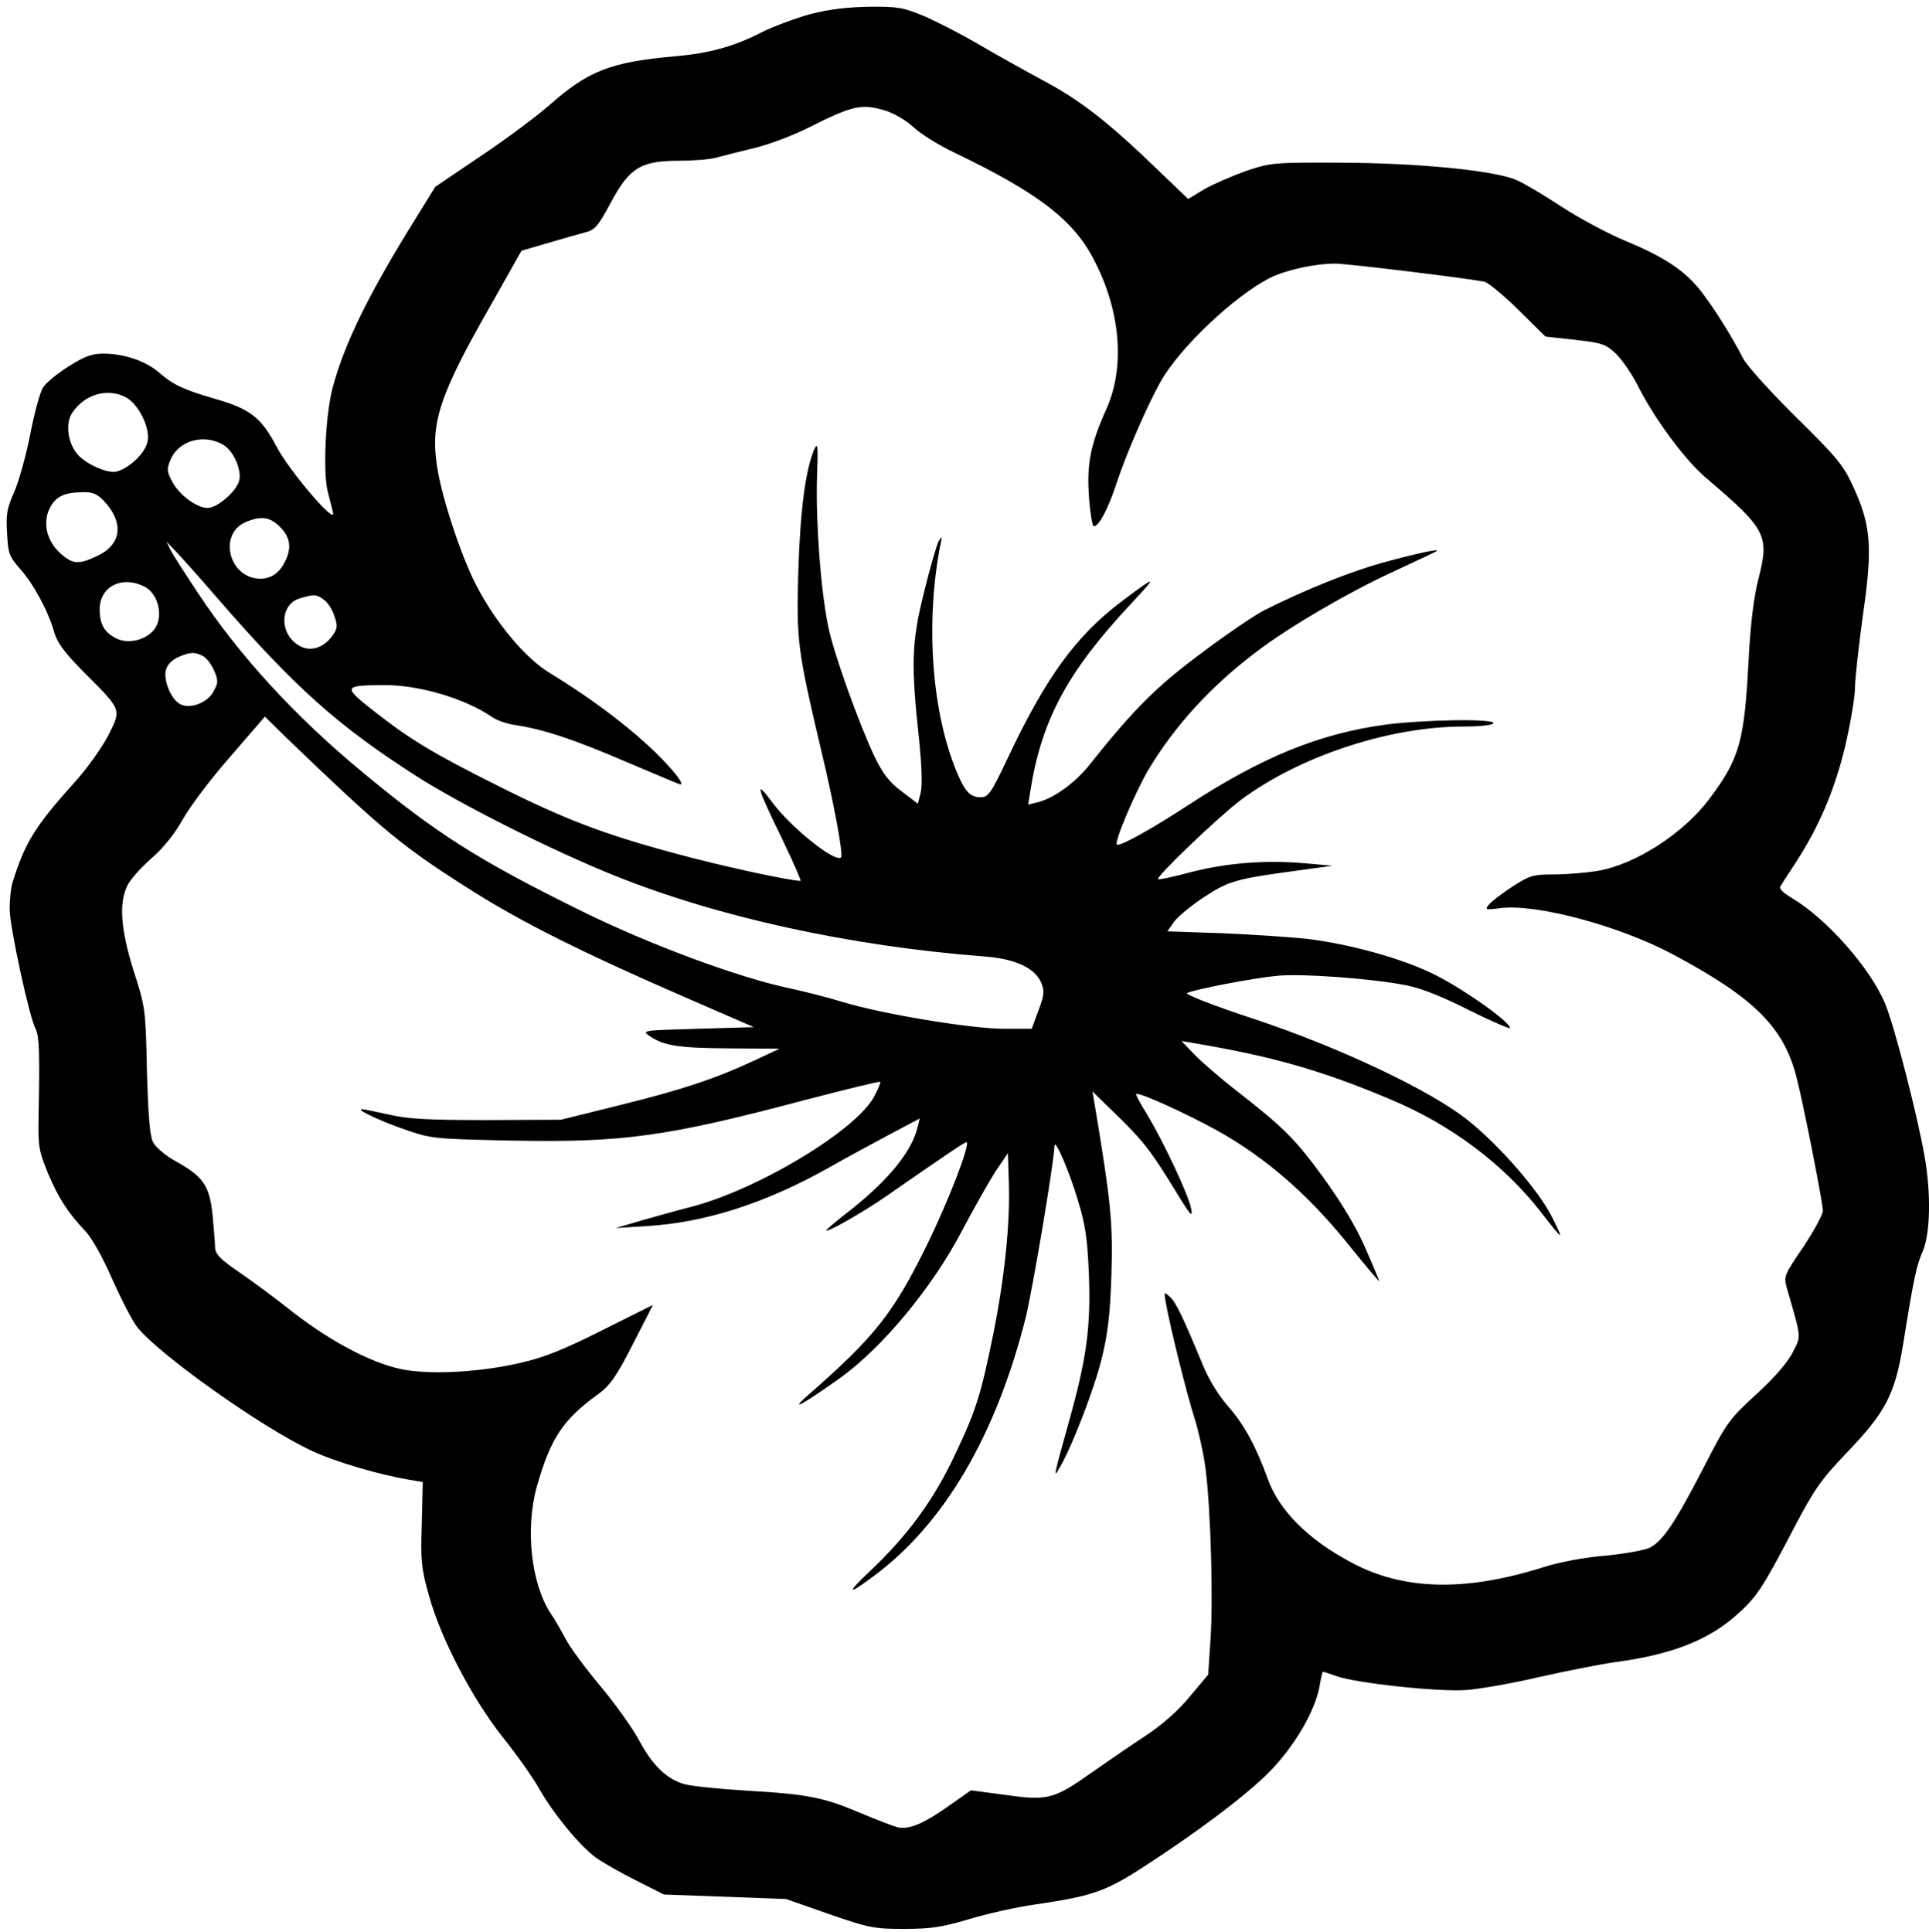 <?xml version="1.0" standalone="no"?>
<!DOCTYPE svg PUBLIC "-//W3C//DTD SVG 20010904//EN"
 "http://www.w3.org/TR/2001/REC-SVG-20010904/DTD/svg10.dtd">
<svg version="1.0" xmlns="http://www.w3.org/2000/svg"
 width="600pt" height="601pt" viewBox="0 0 600 601"
 preserveAspectRatio="xMidYMid meet">
<g transform="translate(0,601) scale(0.1,-0.1)"
fill="#000000" stroke="none">
<path d="M2520 5966 c-47 -13 -117 -39 -156 -59 -83 -42 -159 -63 -264 -72
-201 -18 -270 -45 -390 -151 -40 -35 -136 -107 -214 -159 l-142 -96 -60 -97
c-144 -231 -222 -388 -259 -527 -22 -81 -31 -260 -16 -322 7 -26 14 -57 17
-68 10 -41 -137 131 -176 206 -47 90 -82 117 -190 148 -100 29 -131 44 -174
81 -42 37 -110 60 -175 60 -36 0 -59 -9 -108 -40 -35 -22 -70 -51 -79 -65 -9
-13 -27 -79 -40 -146 -13 -67 -36 -148 -50 -180 -22 -49 -26 -69 -22 -127 3
-64 7 -73 40 -111 42 -46 90 -136 107 -199 9 -31 31 -61 90 -121 121 -121 119
-116 78 -198 -19 -37 -65 -102 -102 -143 -126 -140 -157 -190 -196 -315 -5
-16 -9 -53 -9 -82 0 -55 61 -337 81 -374 11 -22 13 -73 9 -269 -2 -97 1 -110
29 -179 33 -78 61 -122 117 -181 20 -21 55 -84 83 -149 28 -62 62 -129 77
-148 63 -82 384 -311 542 -385 74 -35 213 -76 312 -92 l35 -6 -3 -130 c-4
-115 -1 -140 22 -222 37 -135 135 -322 230 -442 44 -55 95 -127 113 -160 46
-80 126 -177 176 -214 23 -16 80 -49 127 -72 l85 -43 190 -7 190 -7 134 -47
c124 -43 141 -46 233 -46 81 0 117 5 201 30 56 17 149 38 207 46 171 25 216
40 320 106 172 110 334 231 408 306 78 79 144 191 157 270 4 23 8 42 10 42 1
0 21 -6 43 -14 63 -22 316 -49 402 -43 41 3 145 21 230 41 85 19 191 40 235
46 173 23 289 68 377 147 62 55 80 82 177 268 64 122 84 151 164 235 123 128
151 182 177 341 33 206 41 242 61 288 23 54 26 179 5 296 -23 130 -94 405
-122 472 -46 112 -183 266 -291 330 -27 16 -40 29 -35 36 4 7 23 37 43 67 76
115 125 231 158 367 17 73 31 156 31 185 0 29 12 132 25 228 30 207 25 276
-31 397 -30 66 -50 90 -178 216 -79 78 -153 160 -164 182 -32 63 -86 150 -128
205 -50 66 -115 110 -239 161 -55 23 -144 71 -198 106 -54 36 -117 73 -140 83
-69 30 -307 53 -547 54 -209 1 -217 0 -295 -26 -44 -16 -102 -41 -130 -57
l-49 -30 -91 87 c-156 151 -243 219 -359 281 -61 33 -153 84 -205 115 -52 30
-127 69 -167 86 -65 27 -83 30 -171 29 -67 -1 -125 -8 -183 -23z m234 -300
c26 -8 66 -31 89 -53 23 -21 78 -55 122 -76 261 -125 373 -210 437 -334 84
-160 98 -335 39 -466 -49 -109 -61 -170 -54 -270 3 -48 10 -90 14 -93 14 -8
47 55 73 136 29 88 94 238 136 313 59 105 228 265 339 322 50 25 140 45 205
45 35 0 398 -44 462 -56 12 -2 59 -41 106 -87 l85 -84 92 -10 c85 -10 95 -13
128 -44 19 -19 51 -65 70 -104 51 -100 145 -227 210 -282 189 -161 197 -178
162 -316 -14 -55 -24 -136 -30 -247 -13 -257 -28 -310 -123 -436 -80 -107
-231 -204 -347 -223 -36 -6 -97 -11 -136 -11 -64 0 -75 -3 -129 -38 -32 -21
-65 -46 -73 -56 -13 -16 -11 -17 35 -11 111 15 372 -55 538 -144 255 -136 346
-228 385 -386 23 -91 81 -388 81 -411 0 -12 -28 -63 -61 -113 -60 -88 -61 -91
-51 -128 46 -159 45 -147 18 -200 -15 -30 -57 -79 -112 -129 -85 -78 -93 -88
-166 -231 -89 -172 -126 -226 -166 -247 -16 -8 -78 -19 -138 -25 -65 -5 -144
-20 -194 -36 -244 -77 -437 -72 -599 16 -133 71 -222 161 -257 257 -36 100
-73 169 -121 224 -32 36 -62 84 -83 135 -60 145 -82 192 -101 209 -19 17 -19
16 -13 -17 13 -75 66 -288 89 -359 13 -41 29 -113 35 -160 16 -127 24 -410 15
-532 l-7 -107 -57 -68 c-35 -43 -86 -88 -136 -121 -44 -29 -120 -81 -170 -116
-117 -83 -137 -88 -269 -69 l-106 14 -64 -45 c-81 -58 -128 -78 -164 -70 -15
4 -67 24 -117 45 -113 48 -162 58 -352 69 -84 5 -171 14 -193 20 -56 15 -101
59 -143 138 -20 37 -74 113 -121 169 -46 55 -94 120 -106 144 -13 24 -33 60
-47 80 -61 93 -80 263 -43 396 43 150 81 207 190 286 37 27 56 53 108 155 l63
123 -158 -79 c-119 -60 -182 -85 -253 -101 -119 -28 -264 -37 -355 -23 -96 15
-228 83 -352 179 -54 43 -131 100 -171 127 -57 39 -72 55 -73 75 0 14 -4 61
-8 104 -10 90 -28 117 -118 167 -29 16 -59 42 -67 57 -10 20 -15 82 -19 223
-4 190 -5 198 -41 309 -40 127 -47 211 -20 266 8 18 42 56 75 85 39 34 72 76
98 122 21 38 87 126 147 194 l108 125 65 -64 c306 -294 362 -341 586 -482 151
-95 340 -190 665 -331 l205 -89 -175 -5 c-172 -5 -175 -5 -149 -23 45 -30 89
-37 249 -38 l155 -1 -75 -35 c-124 -58 -226 -92 -420 -140 l-185 -46 -230 -1
c-183 0 -245 3 -305 17 -41 9 -79 17 -85 17 -19 -1 64 -40 142 -66 75 -26 89
-27 333 -32 342 -6 477 13 910 128 123 32 226 57 228 55 2 -1 -6 -22 -18 -44
-53 -105 -362 -291 -570 -345 -36 -9 -103 -28 -150 -41 l-85 -25 95 6 c184 11
371 71 570 183 47 27 129 71 183 100 l98 52 -7 -28 c-18 -74 -88 -161 -206
-255 -43 -33 -78 -63 -78 -65 0 -9 113 55 185 105 202 140 249 172 252 169 10
-10 -58 -185 -122 -316 -105 -214 -162 -287 -365 -465 -69 -60 -32 -41 91 46
134 96 289 283 382 461 37 70 84 153 104 184 l38 56 3 -94 c4 -124 -13 -291
-48 -466 -40 -196 -54 -240 -121 -381 -66 -140 -147 -250 -266 -362 -72 -68
-66 -73 14 -13 219 162 380 436 473 803 21 86 87 473 90 537 2 21 45 -79 71
-165 25 -81 31 -120 36 -237 6 -164 -7 -261 -63 -460 -48 -171 -48 -176 -28
-140 39 66 108 246 131 340 19 77 26 137 30 260 5 159 -1 224 -53 535 l-6 35
77 -75 c82 -80 106 -111 186 -242 42 -69 50 -77 44 -48 -7 41 -86 209 -138
295 -20 32 -35 60 -33 62 7 7 153 -59 251 -113 151 -84 283 -199 405 -350 55
-68 100 -122 100 -119 0 3 -20 50 -44 105 -29 66 -74 140 -131 219 -88 120
-121 153 -275 273 -47 37 -103 85 -125 108 l-40 42 40 -7 c244 -41 398 -85
613 -176 186 -78 349 -201 463 -347 74 -95 75 -95 36 -17 -42 83 -163 222
-262 301 -115 92 -398 226 -663 314 -125 41 -217 77 -210 81 21 11 207 47 283
54 79 7 294 -9 400 -30 46 -9 114 -36 198 -79 71 -35 127 -59 124 -53 -6 22
-140 117 -228 162 -98 51 -270 99 -407 115 -48 5 -164 13 -259 17 l-172 6 21
30 c12 16 54 51 94 77 78 51 97 56 304 84 l95 13 -90 8 c-120 10 -241 1 -355
-29 -52 -14 -96 -23 -98 -21 -8 7 190 196 258 247 183 136 462 228 691 228 48
0 91 4 94 10 9 15 -211 12 -335 -4 -207 -28 -385 -101 -615 -251 -113 -74
-214 -130 -221 -122 -9 8 56 160 97 231 82 137 194 261 339 370 101 77 287
185 422 247 73 34 135 63 137 65 9 8 -66 -8 -171 -37 -100 -28 -238 -83 -367
-148 -31 -16 -119 -76 -196 -134 -137 -102 -207 -171 -347 -347 -45 -56 -111
-104 -162 -116 l-28 -7 7 44 c35 221 116 370 312 580 86 92 83 92 -30 7 -141
-107 -234 -235 -352 -485 -53 -112 -61 -123 -85 -123 -34 0 -51 20 -79 91 -75
189 -92 464 -45 699 5 22 4 23 -6 7 -6 -10 -27 -82 -46 -160 -39 -157 -41
-222 -14 -469 7 -72 9 -131 4 -153 l-9 -35 -50 38 c-38 28 -58 54 -84 107 -49
103 -128 323 -145 407 -23 114 -38 312 -35 452 4 115 3 124 -10 94 -26 -65
-42 -186 -48 -378 -6 -215 -2 -243 72 -557 38 -157 69 -323 61 -330 -17 -18
-155 92 -213 170 -57 77 -50 51 31 -115 34 -71 59 -128 56 -128 -34 0 -254 48
-389 85 -223 60 -344 106 -553 211 -200 100 -273 144 -386 233 -96 75 -94 79
30 80 110 1 253 -41 338 -99 14 -10 45 -21 70 -25 90 -13 188 -46 348 -115 90
-38 165 -70 168 -70 16 0 -33 59 -101 122 -82 75 -189 154 -304 224 -77 46
-170 158 -230 274 -46 89 -106 269 -121 366 -22 137 6 224 165 502 l97 172 82
24 c44 13 97 28 116 33 31 8 40 19 80 93 58 109 94 130 213 130 44 0 96 4 116
10 20 5 73 19 119 30 46 11 125 41 175 67 130 65 157 71 231 49z m-2364 -891
c42 -22 80 -100 68 -142 -9 -35 -57 -80 -96 -90 -31 -7 -107 29 -128 63 -25
37 -29 90 -10 119 38 58 109 79 166 50z m308 -151 c30 -20 54 -77 46 -109 -8
-33 -68 -85 -98 -85 -34 0 -88 40 -110 81 -17 32 -18 40 -6 68 25 62 108 84
168 45z m-376 -171 c64 -67 57 -135 -17 -171 -58 -28 -77 -28 -114 4 -44 37
-59 94 -38 140 19 39 44 52 103 53 31 1 46 -5 66 -26z m549 -82 c33 -33 37
-67 14 -111 -17 -33 -43 -50 -75 -50 -97 0 -133 138 -46 176 48 20 75 17 107
-15z m-191 -226 c241 -277 372 -393 615 -549 139 -89 421 -231 615 -309 322
-130 735 -220 1150 -252 98 -7 160 -36 179 -83 10 -24 9 -38 -9 -85 l-21 -57
-87 0 c-101 0 -380 46 -503 84 -46 14 -118 32 -159 41 -160 33 -438 136 -651
241 -323 159 -452 242 -679 430 -212 175 -385 364 -514 559 -40 60 -79 121
-86 135 l-12 25 24 -25 c14 -14 76 -83 138 -155z m-230 40 c39 -20 57 -82 36
-123 -21 -40 -84 -59 -126 -37 -36 19 -50 43 -50 90 0 71 70 106 140 70z m557
-40 c12 -8 27 -31 33 -51 11 -32 10 -39 -7 -63 -28 -37 -68 -49 -101 -30 -64
35 -63 129 1 148 45 13 50 13 74 -4z m-375 -176 c11 -6 26 -26 34 -45 13 -30
13 -38 -1 -63 -18 -37 -74 -58 -105 -41 -28 15 -52 73 -44 106 4 16 19 31 38
40 38 16 52 17 78 3z"/>
</g>
</svg>
